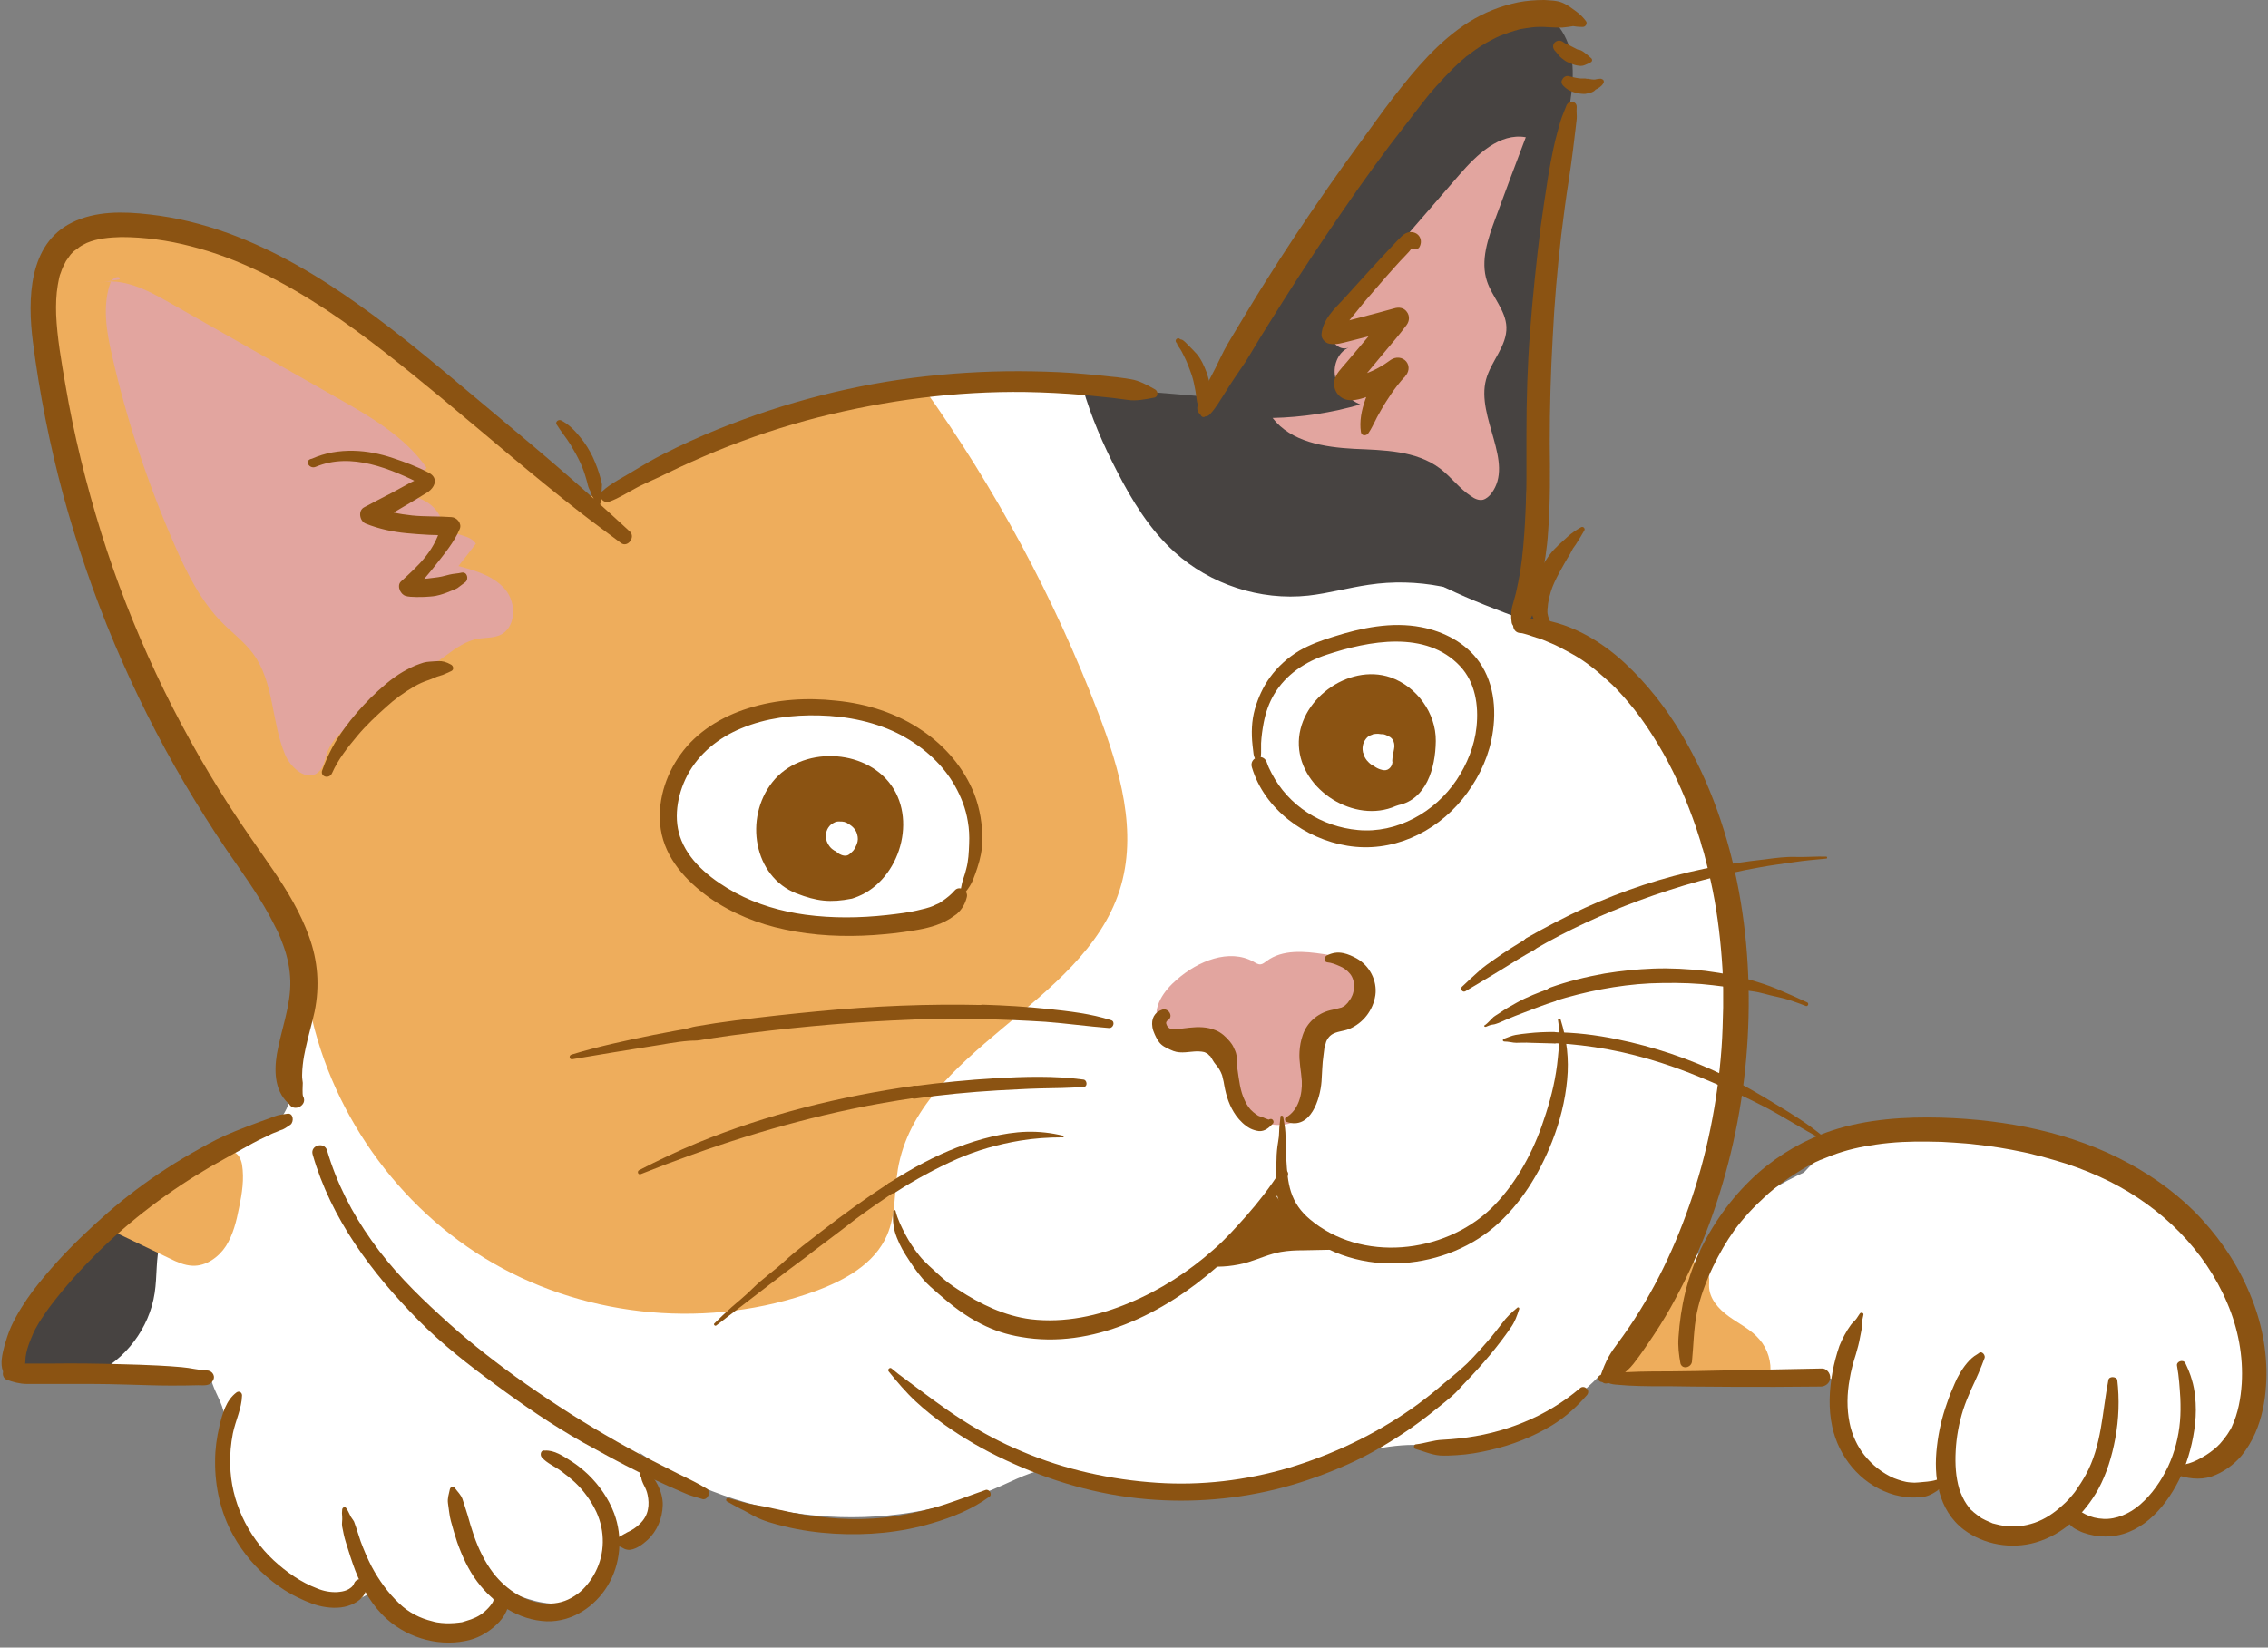 <?xml version="1.0" encoding="UTF-8"?>
<!DOCTYPE svg PUBLIC '-//W3C//DTD SVG 1.0//EN'
          'http://www.w3.org/TR/2001/REC-SVG-20010904/DTD/svg10.dtd'>
<svg height="501.8" preserveAspectRatio="xMidYMid meet" version="1.0" viewBox="-0.5 -0.1 690.6 501.8" width="690.6" xmlns="http://www.w3.org/2000/svg" xmlns:xlink="http://www.w3.org/1999/xlink" zoomAndPan="magnify"
><rect x="-0.5" y="-0.1" width="690.6" height="501.8" fill="#808080" stroke="none"/><g
  ><g
    ><g id="change1_3"
      ><path d="M679.2,389.8c-7.3-14.8-20.7-26.1-35.6-33.2c-14.9-7.1-31.4-10.4-47.8-12.4 c-11.3-1.4-23.3-2.1-33.7,2.7c-5.1,2.3-9.5,5.9-13.3,10.1c-13.4,6.1-25.2,15.5-34.2,27.2c15.8-41.4,17.8-87.9,5.6-130.4 c-3.9-13.6-9.4-27-18.6-37.7c-9.5-11-22.3-18.5-32.8-28.5c-8.7-8.3-15.7-18.3-24.1-26.8c-20.7-21.1-49.4-33.1-78.5-38.6 s-59-5-88.6-4.5l-1.6-1.4c-65.5,43-122.3,99.3-165.9,164.4c-9.3,13.9-18.2,28.8-20.8,45.3c-0.6,3.9-0.9,7.9-2.5,11.5 c-3.2,6.8-10.5,10.5-17.2,13.9c-16,8.3-30.9,18.5-44.4,30.4c-11.2,9.9-22,22.7-21.1,37.5c19.9-1.1,39.9-0.9,59.7,0.4 c0,0.1,0,0.2,0,0.3c0.9,3.8,3.5,7.1,4,11c0.5,3.4-0.6,6.8-1,10.2c-1,8.9,2.3,18.6,6,26.5c2.9,6,8.5,10.2,13.9,14.2 c2.8,2.1,5.7,4.1,9,5.3c5.9,2.1,12.9,0.9,17.7-3.1c4,7.1,12,11.8,20.1,11.9c8.2,0.1,16.2-4.4,20.4-11.4c5.7,2.2,11.7,4.5,17.7,3.5 c7.4-1.2,13.5-7.9,14.1-15.4c0.1-1,0.1-2.1,0.7-3c0.9-1.4,2.9-1.5,4.5-1.9c5.6-1.4,8.8-8,8.2-13.7c-0.5-4.3-2.5-8.3-5.1-11.9 c31.9,22.1,75.6,26.1,110.9,10c5.6-2.5,11.4-5.6,17.4-4.8c3.4,0.4,6.5,2.1,9.7,3.4c25.5,10.3,53.8-1.7,80.6-8.3 c5.2-1.3,10.4-2.3,15.7-2.5c4.2-0.1,8.3,0.4,12.5,0.3c15.5-0.1,30.4-7.2,41.8-17.6c1.3-1.2,2.6-2.4,3.8-3.7 c18-0.3,36.1-1.1,54.1-1.9c1.5,1,3.2,1.7,5,2c3.5,0.6,7.2-0.2,10.7,0.5c1,0.2,2.1,0.6,2.7,1.5c0.7,0.9,0.8,2.1,0.9,3.2 c0.7,8.2,3.9,16.1,8.9,22.5c3,3.8,7.1,7.2,11.9,7.3c3.7,0,7.7-1.8,10.8,0.2c1.8,1.2,2.6,3.5,3.6,5.4c5.4,10,20.3,11.9,29.8,5.5 c1.4-0.9,2.8-2,4.4-2.1c1.4-0.1,2.7,0.7,4.1,1.2c5,1.9,10.8,0.8,15.5-1.9c4.6-2.8,8.1-7,11-11.6c0.7-1.2,1.5-2.5,2.8-3.1 c1.2-0.6,2.5-0.4,3.8-0.5c9.5-0.3,15.6-10.5,17.5-19.9C686.6,414.9,684.9,401.4,679.2,389.8z" fill="#fff"
      /></g
      ><g id="change2_1"
      ><path d="M367.6,122.1c-5.7,17.4,8.9,38.1,27.2,38.6c3.9,0.1,7.7-0.5,11.5,0c6.4,1,11.7,5.3,17.1,9 c14,9.5,30.1,15.4,46,21.1c-5.7-11.1-5.6-24.1-5.2-36.5c1.4-39.5,5.5-79,12.5-118c1.3-7.2,2.7-14.7,0.7-21.8S469,1.1,461.7,1.8 c-6,0.6-10.5,5.4-14.4,10C417.4,47,390.5,84.7,367,124.4" fill="#474341"
      /></g
      ><g id="change2_2"
      ><path d="M329.2,118c2.5,8.8,6.2,17.3,10.4,25.4c4.6,9,10,17.8,17.5,24.6c10.9,9.9,26.1,14.9,40.8,13.3 c6.2-0.7,12.2-2.4,18.4-3.3c7.3-1.1,14.8-0.9,22,0.5c3,0.6,6.1,1.3,8.9,0.3c5.7-2.1,6.7-9.9,4.6-15.6c-2.2-5.9-6.6-10.6-11-15 c-10-9.9-21.5-18.8-35-22.7c-6.9-2-14-2.6-21.1-3.2c-9.2-0.8-18.4-1.6-27.6-2.4c-9.7-0.8-19.4-1.6-29.1-1.2" fill="#474341"
      /></g
      ><g id="change2_3"
      ><path d="M27.8,418.6c9.9-4.5,17.2-14.2,18.8-24.9c0.8-5.2,0.3-10.5,1.7-15.6c1.7-6,6-11.4,6-17.6 c-16.9,10.8-31.6,25-42.9,41.5c-2.9,4.3-5.7,8.8-6.5,13.9c-0.1,0.5-0.1,1,0.1,1.4c0.3,0.5,0.9,0.6,1.4,0.7 c10.1,1.7,20.7,3.4,30.2-0.4" fill="#474341"
      /></g
      ><g id="change3_1"
      ><path d="M280.6,117.9c21.9,30.6,39.9,64,53.3,99.1c6.6,17.3,12.2,36.4,6.5,54.1 c-11.3,35.1-61.3,48.6-67.5,84.9c-1.1,6.7-0.6,13.9-3.3,20.1c-3.8,8.8-13,13.8-22,17.1c-31.8,11.5-68.5,8.3-97.8-8.5 s-50.5-47-56.5-80.3c-1.1-5.8-1.7-11.8-3.5-17.5c-3-9.3-9.1-17.3-14.8-25.3C41.3,213.9,20.2,157.4,14.3,99.2 c-1-10.5-0.4-23.3,8.9-28.3c3.2-1.7,7-2.1,10.7-2.2c27.1-1,53.1,13.8,75.9,28.4s42.1,32.5,60.6,52.3c2.1,2.2,5.2,0.6,8.1,1.4 c4.6,1.1,9-1.9,12.9-4.5c25.7-17.8,56.8-27.5,88.1-27.5" fill="#eead5c"
      /></g
      ><g id="change3_2"
      ><path d="M514.8,376.9c-1.6,3.2-0.4,7.5,2.7,9.4c0.7,0.4,1.5,0.8,1.9,1.4c0.8,1.1,0.5,2.5,0.5,3.8 c0,3.9,2.9,7.1,6.1,9.4c3.2,2.3,6.8,4,9.3,7c2.5,2.9,3.7,6.9,3.2,10.7c-0.1,0.8-0.3,1.6-1,2c-0.7,0.5-1.7,0.2-2.5,0 c-2.9-0.8-5.9-1-8.9-0.8c-2.7,0.2-5.3,0.8-8,0.8c-3-0.1-5.8-1-8.7-1.4c-2.8-0.4-5.7-0.3-8.5-0.2c-3.3,0.1-6.7,0.2-10,0.3 c4-7.7,8-15.4,13.3-22.3c3.7-4.9,8.2-10.5,6.4-16.3" fill="#eead5c"
      /></g
      ><g id="change3_3"
      ><path d="M33.7,374.8c5.8,2.8,11.7,5.6,17.5,8.4c2.2,1.1,4.5,2.1,6.9,2.2c4.1,0.2,8-2.6,10.2-6 c2.2-3.5,3.2-7.6,4-11.7c0.9-4.3,1.6-8.7,0.9-13.1c-0.3-1.7-1.3-3.8-3-3.8c-0.6,0-1.1,0.2-1.6,0.4c-11.8,4.9-22.8,11.8-32.4,20.2 c-0.4,0.3-0.8,0.8-0.6,1.2c0.2,0.4,1.1-0.2,0.6-0.4" fill="#eead5c"
      /></g
      ><g id="change4_1"
      ><path d="M395.8,338.4c4-5.2-0.5-13.3,2.6-19.1c2.6-4.7,9-5.6,12.9-9.4c5.2-5.1,3.3-15.2-3.4-18.1 c-1.7-0.7-3.5-1-5.3-1.3c-5.9-0.9-12.6-1.5-17.4,2.1c-0.6,0.4-1.1,0.9-1.8,1c-0.8,0.1-1.5-0.4-2.2-0.8c-7.4-4.1-16.9-0.2-23.3,5.4 c-3.9,3.3-7.6,8.4-5.8,13.2c1.2,3.2,4.8,5.2,8.3,5c1.3-0.1,2.5-0.4,3.8-0.4c4.8,0.1,8.2,4.8,9.8,9.3s2.3,9.6,5.5,13.2 c3.9,4.5,11.3,5.4,16.2,1.9" fill="#e2a59f"
      /></g
      ><g id="change5_4"
      ><path d="M389.8,361.5c0.2,4.4,2.9,8.2,6.2,11.1s7,5.1,10.4,7.9c-3.3,0.1-6.6,0.1-10,0.2 c-2.3,0-4.7,0.1-6.9,0.5c-3.4,0.6-6.6,2.1-9.9,3.1c-4,1.2-8.2,1.6-12.3,1.3c3.3-2.7,6.3-5.7,9-9.1c3.2-4,5.8-8.5,9.3-12.2 c0.3-0.3,0.7-0.7,1.2-0.8c0.8-0.1,1.3,0.7,1.8,1.4c2.9,4.5,6.8,8.4,11.2,11.4" fill="#8b5312"
      /></g
      ><g id="change5_5"
      ><path d="M277.9,330.6c-22.6,3.2-44.9,8.7-66.1,17.4c-6,2.5-11.9,5.3-17.7,8.3c-0.7,0.4-0.3,1.5,0.5,1.2 c20.8-8.3,42.2-15.2,64.1-19.8c6.6-1.4,13.1-2.5,19.8-3.5C280.5,334,280,330.3,277.9,330.6L277.9,330.6z" fill="#8b5312"
      /></g
      ><g id="change5_6"
      ><path d="M270.1,360.3c-7.1,4.6-14,9.6-20.7,14.8c-3.7,2.9-7.5,5.7-11,8.9c-3.1,2.9-6.7,5.3-9.7,8.3 c-2,2-4.2,3.8-6.4,5.7c-1.8,1.6-3.6,3.3-5.3,5c-0.3,0.3,0.2,0.9,0.6,0.6c7.2-5.5,14.4-11.1,21.6-16.6c1.8-1.4,3.7-2.7,5.5-4.1 c1.8-1.4,3.6-2.8,5.5-4.2c3.4-2.5,6.7-5.1,10.1-7.7c3.8-2.8,7.7-5.5,11.6-8.1C273.9,362,272,359.1,270.1,360.3L270.1,360.3z" fill="#8b5312"
      /></g
      ><g id="change5_7"
      ><path d="M472.8,304.8c9.4-2.9,19.2-4.9,29.1-5.4c5.2-0.2,10.5-0.2,15.6,0.2c2.4,0.2,4.7,0.5,7.1,0.8 c2.8,0.4,5.6,1.1,8.4,1.4c2.6,0.3,5,1.2,7.6,1.7c3,0.6,6,1.7,8.8,2.8c0.6,0.2,1-0.8,0.4-1.1c-2.5-1.2-5.1-2.3-7.6-3.4 c-2.4-1.1-4.9-2-7.5-2.8c-5.2-1.7-10.5-2.7-15.9-3.4c-5.3-0.6-10.5-0.9-15.9-0.7c-5,0.2-9.9,0.7-14.8,1.5 c-5.6,1-11.3,2.4-16.6,4.3C469,301.7,470.2,305.6,472.8,304.8L472.8,304.8z" fill="#8b5312"
      /></g
      ><g id="change5_8"
      ><path d="M472.7,317.6c11.1,0.5,22,2.6,32.6,6c5.3,1.7,10.4,3.7,15.5,5.9c5.3,2.3,10.6,4.7,15.8,7.4 c6,3.1,11.6,6.8,17.5,9.9c0.5,0.3,0.9-0.5,0.5-0.8c-4.4-3.7-9.4-6.8-14.4-9.8c-5.1-3.1-10.3-6.2-15.8-8.8 c-10.3-5-21.3-8.7-32.6-11c-6.3-1.3-12.8-2.1-19.2-2.1C470.4,314.2,470.6,317.5,472.7,317.6L472.7,317.6z" fill="#8b5312"
      /></g
      ><g id="change4_2"
      ><path d="M407.7,94.8c12.1-13.9,24.2-27.8,36.2-41.7c5.3-6.1,12.2-12.8,20.2-11.4 c-3.1,8.2-6.2,16.4-9.2,24.6c-2.3,6.2-4.7,13-2.6,19.3c1.6,4.8,5.7,8.8,5.9,13.9c0.2,5.8-4.7,10.4-6.2,16 c-3.1,11.5,8.8,25.2,1.6,34.7c-0.6,0.8-1.5,1.6-2.5,1.9c-1.3,0.3-2.6-0.3-3.7-1.1c-3.5-2.3-6-5.8-9.4-8.4 c-7.3-5.5-17.1-5.6-26.2-6c-9.1-0.5-19.2-2.1-24.8-9.4c9-0.2,18-1.6,26.7-4.1c-3.4-1.5-6.4-4.3-7.5-7.8c-1-3.6,0.5-8,3.9-9.5 c-3.1,1.2-6.2-2.6-5.6-5.9c0.6-3.2,3.3-5.6,6-7.5" fill="#e2a59f"
      /></g
      ><g id="change4_3"
      ><path d="M29.6,86c7.3-1.6,14.7,2.2,21.2,5.9c17.1,9.7,34.3,19.5,51.4,29.2c10.1,5.7,20.6,11.8,27.2,21.3 c-2.6,2.9-5.2,5.8-7.8,8.8c4.6-0.8,9.6,1.6,11.8,5.8c0.7,1.3,1.1,2.8,2.2,3.8c2.4,2.4,7,1.8,8.8,4.7c-1.8,2.3-3.5,4.6-5.3,6.8 c5.2,1.4,10.8,3,14.3,7.2c3.5,4.2,3.2,11.8-1.8,13.9c-2,0.8-4.2,0.7-6.3,1c-3.8,0.6-7,2.9-10.1,5.2c-8.5,6.1-17.1,12.3-25.6,18.4 c-4.4,3.1-9,6.6-10.7,11.7c-0.6,1.9-0.9,4.1-2.5,5.4c-3.4,3-8.4-1.3-10.1-5.4c-4.2-10-3.3-22.1-9.8-30.8c-2.6-3.5-6.1-6.1-9.2-9.2 c-6.5-6.5-10.8-15-14.5-23.5c-8.2-18.7-14.7-38.2-19.2-58.1c-1.7-7.3-3-15.2-0.4-22.3c0.5-1.3,3-2.2,2.7-0.8" fill="#e2a59f"
      /></g
      ><g id="change5_1"
      ><path d="M81.2,209.8C81.2,209.8,81.2,209.7,81.2,209.8C81.1,209.7,81.1,209.8,81.2,209.8L81.2,209.8z" fill="#8b5312"
      /></g
      ><g id="change5_9"
      ><path d="M191.3,161.8c-7.9-7.3-15.9-14.5-24.1-21.5c-7.1-6.1-14.4-12.1-21.5-18.1 c-12.1-10.1-24.1-20.4-37-29.5c-12.3-8.8-25.5-16.6-39.8-21.8c-7.8-2.8-15.8-4.8-24-5.7c-7.8-0.9-16.3-1.1-23.5,2.5 C8.1,74.2,7.9,91.2,9.5,103.9c2,15.7,5.1,31.3,9.2,46.6c4.2,15.4,9.4,30.6,15.6,45.3c6.2,14.7,13.3,28.9,21.4,42.7 c4.1,6.9,8.4,13.8,12.9,20.4c4.4,6.4,9,12.7,12.8,19.6c0.9,1.7,1.8,3.4,2.7,5.2c0.5,1.1,1.2,2.8,1.8,4.5c1.2,3.4,1.9,6.9,2,10.4 c0.2,7.6-2.8,14.9-4.1,22.4c-0.9,5.6-0.6,11.9,4.3,15.6c-0.3-0.3-0.6-0.6-0.8-0.9c0.1,0.1,0.1,0.2,0.2,0.4 c1.5,2.7,5.8,0.4,4.3-2.3c-0.3-0.6-0.1-3.4-0.1-4.1c0-0.3-0.1-0.5-0.1-0.8c-0.1-0.5-0.1-1.1-0.1-1.6c0-1,0.1-2.1,0.2-3.1 c0.2-1.8,0.5-3.5,0.9-5.2c0.8-3.7,1.9-7.3,2.7-11c1.6-7.8,1-15.5-1.7-22.9c-2.6-7.2-6.5-13.7-10.8-20c-4.5-6.6-9.2-13.1-13.5-19.8 c-8.3-12.9-15.8-26.4-22.3-40.3c-6.6-14.1-12.1-28.2-16.7-42.9c-4.6-14.8-8.3-29.8-10.9-45.1c-1.2-7-2.5-14.2-2.8-21.3 c-0.1-3,0-6.1,0.5-9c0.1-0.7,0.3-1.4,0.4-2.1c0-0.2,0.3-1,0.1-0.4c0.1-0.4,0.2-0.8,0.4-1.2c0.4-1.3,1-2.5,1.6-3.6 c0.4-0.6,0.8-1.1,1.2-1.7c0.2-0.3,0.4-0.5,0.7-0.8c0.1-0.1,0.2-0.2,0.4-0.4c0.1-0.1,0.6-0.5,0.2-0.2c-0.3,0.3,0.4-0.3,0.6-0.4 c0.3-0.2,0.6-0.4,0.9-0.7c0.7-0.5,1.5-0.9,2.3-1.3c3.3-1.4,6.9-1.7,10.5-1.8c7.1,0,14.3,1,21.2,2.8c14.7,3.7,28.3,10.9,41,19.2 c12.4,8.2,23.9,17.6,35.3,27c14,11.6,27.8,23.6,42.2,34.8c4.1,3.2,8.4,6.3,12.5,9.4C190.6,166.8,193.1,163.5,191.3,161.8 L191.3,161.8z" fill="#8b5312"
      /></g
      ><g id="change5_10"
      ><path d="M462.5,192.7c0.6,0,1.6,0.4,2.1,0.5c0.9,0.3,1.8,0.6,2.7,0.9c1.4,0.4,2.7,0.9,4,1.5 c2.3,0.9,4.4,2.1,6.6,3.3c3.9,2.1,7.4,4.9,10.6,7.8c0.8,0.7,1.5,1.4,2.3,2.1c-0.5-0.4,0.4,0.4,0.6,0.6c0.4,0.5,0.9,0.9,1.3,1.4 c1.5,1.6,2.9,3.3,4.3,5c2.8,3.5,5.2,7.2,7.5,11c4.2,7,7.6,14.5,10.4,22.2c0.7,1.8,1.3,3.7,1.9,5.6c0.3,0.9,0.6,1.8,0.8,2.7 c0.1,0.4,0.2,0.8,0.4,1.2c0,0,0.3,1,0.1,0.4c-0.1-0.5,0.1,0.5,0.2,0.6c1,3.8,1.9,7.6,2.7,11.5c1.6,8,2.5,16,3,24.1 c0.1,2,0.2,4.1,0.2,6.1c0,0.9,0,1.9,0,2.8c0,0.6,0,1.1,0,1.7c0,0.2,0,0.4,0,0.7c0,0.1,0,1.2,0,0.4c-0.1,4.1-0.2,8.3-0.5,12.4 c-1.2,16.2-4.4,32.4-9.8,47.8c-5.2,15-12.4,29.4-21.8,42c-1,1.3-1.9,2.6-2.7,4c-1,1.8-1.8,3.8-2.5,5.8c-0.6,1.6,1,3.1,2.6,2.2 c3.8-2.1,6-3.7,8.2-6.8c0.6-0.8,1.3-1.7,1.9-2.6c1.2-1.7,2.4-3.5,3.6-5.3c2.4-3.6,4.6-7.3,6.6-11.1c3.9-7.3,7.3-14.8,10.2-22.6 c5.9-16.1,9.7-33,11.2-50.1c1.5-17,0.9-34.3-2.2-51.1c-3.1-16.8-8.7-33.1-17.4-47.8c-4.8-8.1-10.6-15.5-17.5-21.9 c-7.6-7-17.5-12.7-28-13.4c-1.5-0.1-3.8-0.7-5,0.3C459.5,189.9,460.3,192.7,462.5,192.7L462.5,192.7z" fill="#8b5312"
      /></g
      ><g id="change5_11"
      ><path d="M403.7,293c1.2,0.1,2.5,0.6,3.6,1.1c1.3,0.5,2.4,1.3,3.3,2.4c0.9,1.1,1.3,2.7,1.2,4.1 c-0.1,1.1-0.2,1.6-0.5,2.4c-0.2,0.5-0.5,1.1-0.9,1.6c-0.1,0.2-0.8,1-0.4,0.6c-0.3,0.3-0.6,0.6-0.9,0.9c-0.3,0.2-0.5,0.4-0.8,0.5 c-0.2,0.1-0.4,0.2-0.6,0.3c0.1,0,0.6-0.2,0.1-0.1c-1.1,0.3-2.2,0.6-3.3,0.8c-3.9,1-7,3.7-8.3,7.5c-0.6,1.7-0.9,3.4-1,5.1 c-0.2,3,0.5,5.9,0.7,8.9c0.2,4-1,9-4.8,11.1c-0.5,0.3-0.4,1.2,0.2,1.4c7.3,2.5,10.2-7,10.6-12.3c0.2-2.7,0.2-5.3,0.6-8 c0.1-0.8,0.2-1.6,0.3-2.4c0.1-0.4,0.2-0.8,0.3-1.1c-0.2,0.8,0.2-0.4,0.2-0.6c0.1-0.3,0.3-0.6,0.4-0.8c0.3-0.6,0,0-0.1,0.1 c0.1-0.1,0.2-0.3,0.3-0.4c0.2-0.3,0.4-0.5,0.7-0.8c-0.1,0.1-0.6,0.5-0.1,0.1c0.2-0.1,0.3-0.3,0.5-0.4c1.5-1,3.6-1,5.3-1.7 c4.3-1.8,7.3-5.7,8-10.3c0.6-4.5-1.8-9-5.7-11.2c-1.3-0.7-2.6-1.3-4-1.6c-1.9-0.4-3.4-0.1-5.1,0.7 C402.5,291.5,402.6,292.9,403.7,293L403.7,293z" fill="#8b5312"
      /></g
      ><g id="change5_12"
      ><path d="M353.4,307.4c-2.4,0.8-3.4,2.8-3,5.3c0.1,0.8,0.4,1.5,0.7,2.2c0.5,1.1,1.1,2.3,2,3.1 c1,0.9,2.5,1.5,3.7,2c2.4,0.9,5,0.1,7.5,0.1c0.5,0,1.7,0.1,2.4,0.4c-0.8-0.3,0.3,0.2,0.5,0.3c0.1,0,0.5,0.3,0,0 c-0.5-0.3,0.1,0.1,0.2,0.2c0.2,0.2,0.4,0.5,0.7,0.6c0.4,0.3-0.4-0.6-0.2-0.2c0.1,0.1,0.2,0.2,0.2,0.3c0.5,0.7,0.9,1.6,1.5,2.3 c0.9,1,1.5,2,2,3.3c0.1,0.2,0.1,0.5,0.2,0.8c0.2,0.8,0.4,1.6,0.5,2.4c0.6,3.3,1.6,6.4,3.6,9.2c1.1,1.5,2.6,3,4.3,3.9 c0.8,0.4,1.8,0.7,2.7,0.8c1.8,0.1,3.1-1.1,4.2-2.3c0.5-0.5,0-1.5-0.7-1.4c-0.2,0-0.4,0.1-0.6,0.2c-0.7-0.2-1.3-0.5-2-0.8 c-0.4-0.1-0.8-0.2-1.2-0.4c-0.5-0.3-1-0.7-1.5-1.1c-1.1-0.9-1.9-2.1-2.5-3.4c-1.5-3-1.8-6.4-2.3-9.7c-0.3-1.9,0.1-3.8-0.7-5.6 c-0.2-0.4-0.4-0.9-0.6-1.3c-0.3-0.6-0.7-1.1-1.1-1.6c-1.2-1.4-2.5-2.6-4.2-3.3c-2.6-1.1-5.3-1.1-8.1-0.8c-0.8,0.1-1.6,0.2-2.5,0.3 c-1.2,0.1-2.4,0.1-3.6,0.1c0.5,0.1,1.1,0.2,1.6,0.3c-1.1-0.3-2-0.5-2.4-1.7c-0.1-0.2-0.1-0.3-0.1-0.5c0-0.2,0-0.2,0-0.1 c0.1-0.3,0.3-0.6,0.7-0.8C356.9,309.2,355.1,306.8,353.4,307.4L353.4,307.4z" fill="#8b5312"
      /></g
      ><g id="change5_13"
      ><path d="M389.4,340c-0.1,1.5-0.4,3-0.4,4.5c0,1-0.1,2-0.3,3.1c-0.3,1.8-0.5,3.6-0.5,5.4 c-0.1,1.7,0,3.3-0.1,5c-0.1,2.3-0.1,4.8,0.6,7.1c0.9,3.1,2.8,5.9,5.1,8.1c8.1,8,19.5,11.8,30.8,11.5c10.9-0.3,21.7-4.1,30-11.2 c7.9-6.8,13.7-16.2,17.5-25.9c2.4-6.1,4-12.4,4.6-18.9c0.6-6.2-0.1-12.3-2-18.3c-0.1-0.4-0.9-0.3-0.8,0.1c0.3,2.2,0.7,4.7,0.4,7 c-0.3,3-0.5,6-1,9c-0.9,5.7-2.5,11.1-4.4,16.5c-3.3,9.2-8.4,18.2-15.4,25c-14.4,13.8-39.5,16.5-55.2,3.2c-2.7-2.3-4.6-4.9-5.7-8.3 c-1-3.1-1.2-6.4-1.4-9.6c-0.1-1.9-0.2-3.8-0.2-5.6c0-1-0.1-1.9-0.1-2.9c-0.1-1.7-0.4-3.2-0.7-4.9C390,339.6,389.4,339.6,389.4,340 L389.4,340z" fill="#8b5312"
      /></g
      ><g id="change5_14"
      ><path d="M389.2,356.8c-3,4.7-6.4,9.1-10.1,13.3c-3.3,3.7-6.5,7.3-10.2,10.5c-7.6,6.7-16.1,12.2-25.5,16.1 c-9.4,4-19.8,6.2-30,5c-8-1-15.4-4.6-22.1-9c-2.2-1.4-4.2-2.9-6.1-4.7c-1.9-1.8-4.1-3.6-5.7-5.6c-1.6-2-3.1-4.2-4.3-6.5 c-1.2-2.3-2.4-4.7-3-7.2c-0.1-0.4-0.6-0.3-0.7,0c-0.2,2.2-0.1,4.3,0.5,6.4c0.7,2.4,1.9,4.8,3.2,6.9c1.6,2.5,3.2,5,5.2,7.3 c1.4,1.7,3.2,3.2,4.8,4.6c4,3.5,8.2,6.8,13,9.2c3.9,2,7.9,3.3,12.2,4c21.7,3.8,43.6-7.2,59.5-21.2c4.2-3.7,8.2-7.6,11.7-11.9 c4-4.9,7.3-10.4,10-16C392.3,356.5,390.1,355.3,389.2,356.8L389.2,356.8z" fill="#8b5312"
      /></g
      ><g id="change5_15"
      ><path d="M461.5,398.2c-1.7,1.4-3.3,2.9-4.6,4.7c-1.1,1.5-2.3,2.9-3.4,4.3c-2.3,2.7-4.7,5.4-7.2,7.9 c-2.9,2.8-6.1,5.2-9.1,7.8c-2.5,2.1-5.1,4.1-7.8,6c-11.4,8-24.3,14.1-37.6,18.1c-13,3.8-26.5,5.4-40,4.5c-13.9-0.9-28.1-4-41-9.5 c-6.3-2.6-12.3-5.8-18.1-9.5c-6.1-3.9-11.8-8.3-17.6-12.6c-1.4-1-2.8-2.1-4.1-3.2c-0.5-0.5-1.4,0.3-0.9,0.9 c2.6,3.2,5.2,6.3,8.2,9.1c2.8,2.6,5.8,5,8.9,7.2c5.8,4.1,12,7.7,18.5,10.7c13.6,6.4,28,10.6,43,11.9c13.9,1.2,28.1,0,41.6-3.6 c6.7-1.8,13.3-4.2,19.6-7c6.7-3,12.9-6.7,18.9-10.8c3-2.1,5.9-4.3,8.7-6.6c1.3-1,2.6-2.1,3.9-3.2c1.7-1.4,3.1-3.2,4.6-4.7 c4.9-5.1,9.5-10.5,13.5-16.3c1.3-1.8,1.9-3.6,2.6-5.7C462.2,398.2,461.8,397.9,461.5,398.2L461.5,398.2z" fill="#8b5312"
      /></g
      ><g id="change5_16"
      ><path d="M299.6,453.7c-5.5,1.9-10.8,4.1-16.4,5.6c-4.7,1.3-9.4,2.2-14.2,2.8c-9.5,1-18.8,0.3-28.2-1.5 c-2.9-0.6-5.8-1.3-8.8-1.9c-2-0.4-4-0.6-6-1.2c-1.6-0.4-3.1-0.9-4.7-1.3c-0.6-0.2-1,0.7-0.4,1c1.2,0.7,2.5,1.4,3.8,2.1 c1.5,0.7,2.9,1.5,4.3,2.3c3,1.6,6.2,2.4,9.4,3.2c4.9,1.2,10,1.9,15.1,2.2c10,0.6,20.3-0.3,29.9-3.2c6.1-1.8,12.1-4.2,17.3-8 C301.8,455.2,300.8,453.3,299.6,453.7L299.6,453.7z" fill="#8b5312"
      /></g
      ><g id="change5_17"
      ><path d="M480.6,422.7c-10.3,8.8-23.4,13.9-36.8,15.3c-1.7,0.2-3.3,0.3-5,0.4c-2.8,0.1-5.4,1.1-8.2,1.4 c-0.7,0.1-0.7,1.2-0.1,1.4c2.5,0.7,4.9,1.8,7.5,2c1.7,0.1,3.4,0,5.1-0.1c3.5-0.2,6.9-0.8,10.3-1.6c6.6-1.5,12.9-4,18.7-7.5 c4.1-2.5,7.6-5.7,10.7-9.3C483.9,423.2,481.8,421.6,480.6,422.7L480.6,422.7z" fill="#8b5312"
      /></g
      ><g id="change5_18"
      ><path d="M214.7,453.3c-2.9-1.8-6-3.2-9-4.7c-2.5-1.3-5-2.5-7.5-3.8c-5-2.5-9.8-5.2-14.6-8 c-9.3-5.4-18.3-11.3-27.1-17.6c-8-5.8-15.7-11.9-22.9-18.6c-7.7-7-14.9-14.3-20.9-22.8c-6-8.4-10.7-17.6-13.6-27.5 c-0.8-2.8-5.2-1.6-4.4,1.2c5.6,19.6,18,36.1,32.2,50.5c7.2,7.3,15.4,13.7,23.6,19.7c8.5,6.3,17.3,12.3,26.5,17.5 c5.6,3.1,11.2,6.2,16.9,9c3,1.5,6,2.9,9.1,4.3c1.5,0.7,3.1,1.3,4.6,2c1.9,0.9,3.9,1.4,5.9,2C215,456.8,216.2,454.2,214.7,453.3 L214.7,453.3z" fill="#8b5312"
      /></g
      ><g id="change5_19"
      ><path d="M194.6,449.6c0.1,0.1,0.2,0.3,0.3,0.4c0-0.2-0.1-0.5-0.1-0.7c-0.2,1,0.4,2.2,0.8,3 c0.5,0.9,0.9,1.9,1.1,2.9c0.3,1.4,0.4,3,0.1,4.4c-0.6,3.4-3.6,5.8-6.3,7c-0.6,0.3-1.2,0.7-1.8,1c-0.6,0.3-1.1,0.6-1.4,1.3 c-0.2,0.4-0.3,0.9-0.2,1.3c0.1,0.3,2.5,1.4,2.7,1.5c0.6,0.2,1.1,0.3,1.7,0.2c1.9-0.3,3.8-1.7,5.2-3c2.9-2.7,4.5-6.6,4.6-10.5 c0.1-2.1-0.6-4.4-1.5-6.2c-0.5-0.9-1.1-2.1-2-2.8c-0.4-0.3-1-0.7-1.5-0.9c-0.1,0-0.3-0.1-0.4-0.1c-0.8-0.1,0.2,0.2-0.3-0.1 C195,447.9,193.9,448.8,194.6,449.6L194.6,449.6z" fill="#8b5312"
      /></g
      ><g id="change5_20"
      ><path d="M164.5,443.8c1.6,1.8,3.9,2.7,5.8,4.1c1.5,1.1,3,2.3,4.4,3.6c2.6,2.5,4.8,5.5,6.4,8.9 c2.7,5.9,2.6,12.7-0.3,18.3c-1.3,2.6-3.4,5.2-5.5,6.7c-2.5,1.8-5,2.8-8.2,2.9c-6.9,0.2-13.3-4-17.4-9.3c-2.6-3.4-4.5-7.4-5.9-11.4 c-0.7-2-1.3-4.1-1.9-6.2c-0.5-1.7-1.1-3.4-1.6-5c-0.5-1.3-1.5-2.2-2.3-3.3c-0.4-0.6-1.3-0.4-1.5,0.3c-0.3,1.5-0.8,2.8-0.6,4.3 c0.3,1.8,0.4,3.7,0.9,5.5c0.6,2.2,1.2,4.3,1.9,6.4c1.5,4.2,3.4,8.4,6.1,12c5,6.7,12.7,11.8,21.2,12.1c7.7,0.2,14.6-4.4,18.5-10.8 c4-6.6,4.7-14.9,2-22.1c-1.7-4.5-4.5-8.5-7.9-11.8c-1.6-1.5-3.3-2.9-5.2-4.1c-2.4-1.5-5.1-3.4-8-3.2 C164.2,441.4,163.8,443,164.5,443.8L164.5,443.8z" fill="#8b5312"
      /></g
      ><g id="change5_21"
      ><path d="M150,486.1c0.1,0.1,0.2,0.2,0.3,0.4c0-0.6,0-1.2,0-1.7c-0.3,0.5-0.6,1-0.6,1.7c0-0.1,0,0.9,0.1,0.5 c0,0.5-0.3,1-0.6,1.4c-0.6,0.9-1.4,1.7-2.2,2.4c-1.6,1.4-3.5,2.2-5.6,2.8c-0.4,0.1-0.9,0.3-1.3,0.4c0.4-0.1,0,0-0.1,0 c-0.3,0-0.6,0.1-0.8,0.1c-0.9,0.1-1.9,0.2-2.8,0.2c-0.9,0,0.3,0-0.3,0c-0.2,0-0.5,0-0.7,0c-0.5,0-1-0.1-1.5-0.1 c-0.9-0.1-1.8-0.2-2.7-0.5c-3.8-0.9-7.3-2.7-10.1-5.4c-3.4-3.2-6.2-7.1-8.4-11.2c-1.3-2.5-2.4-5.1-3.4-7.8 c-0.5-1.4-0.9-2.9-1.4-4.3c-0.2-0.5-0.4-1.2-0.6-1.7c-0.4-0.7-0.9-1.2-1.2-1.9c-0.4-0.8-0.7-1.5-1.2-2.2c-0.4-0.5-1.1-0.2-1.2,0.4 c-0.1,0.8-0.1,1.5,0,2.3c0.1,1-0.2,2,0,3c0.3,1.6,0.6,3.1,1.1,4.7c0.9,2.9,1.8,5.8,2.9,8.7c2.2,5.6,5.2,10.8,9.7,14.8 c6.8,6,16.6,8.6,25.4,6.2c2.9-0.8,5.7-2.5,7.9-4.6c2.4-2.2,4.3-5.5,3.6-8.8c-0.2-1-1.2-1.7-2.2-1.7c-0.1,0-0.3,0-0.5-0.1 C150.2,483.7,149.1,485,150,486.1L150,486.1z" fill="#8b5312"
      /></g
      ><g id="change5_22"
      ><path d="M107.3,482.2c-0.3,0.9-1.3,1.6-2.2,2c-1,0.4-1.8,0.5-2.9,0.6c-2.1,0.1-4.2-0.3-6.1-1.1 c-5-1.9-9.4-5-13.3-8.6c-8-7.5-13-18.1-13.2-29.1c-0.1-3.2,0.2-6.4,0.8-9.5c0.8-3.9,2.7-7.6,2.8-11.6c0-0.9-0.9-1.5-1.7-0.9 c-3.2,2.4-4.3,6.5-5.2,10.3c-0.8,3.4-1.3,6.9-1.3,10.5c-0.1,7.8,1.7,15.9,5.5,22.7c3,5.4,7.1,10.3,12,14.1c2.4,1.9,5,3.6,7.8,4.9 c2.7,1.3,5.5,2.5,8.6,2.9c2.9,0.4,5.9,0.2,8.5-1.2c1.2-0.6,2.4-1.6,3.1-2.8c0.6-1.1,1.2-2.9,0.3-3.9 C109.7,480.3,107.8,480.8,107.3,482.2L107.3,482.2z" fill="#8b5312"
      /></g
      ><g id="change5_23"
      ><path d="M87,339.1c-1.3,0.2-2.6,0.3-3.9,0.8c-0.4,0.2-0.9,0.3-1.3,0.5c-1.1,0.4-2.2,0.8-3.3,1.2 c-2.4,0.9-4.9,1.8-7.3,2.8c-3.8,1.5-7.5,3.4-11,5.4c-6.7,3.7-13.2,7.9-19.3,12.5c-5.9,4.4-11.4,9.3-16.7,14.4 c-5.2,5-10.1,10.4-14.5,16.1c-2.6,3.5-5,7.2-6.8,11.1c-0.9,2-1.5,4-2.1,6.1c-0.6,2.3-1.3,5.3-0.4,7.5c0.6,1.5,2,2.5,3.7,2.2 c0.7-0.1,1.3-0.4,1.8-1c0.2-0.2,0.3-0.5,0.5-0.7c0.3-0.5,0.4-1.1,0.4-1.7c0.5-0.6,0.4-2.3,0.5-3.1c0.1-0.8,0.3-1.6,0.5-2.4 c0.5-1.7,1.2-3.4,1.9-5c0.2-0.4,0.4-0.8,0.6-1.2c0.1-0.2,0.2-0.3,0.3-0.5c-0.1,0.1-0.2,0.4,0.1-0.2c0.4-0.8,0.9-1.5,1.4-2.3 c1-1.5,2-3,3.1-4.4c4.2-5.5,8.9-10.7,13.8-15.6c10.3-10.2,22-19,34.5-26.3c3.8-2.2,7.7-4.3,11.5-6.4c2.1-1.2,4.3-2.3,6.5-3.3 c0.7-0.4,1.5-0.7,2.3-1c0.6-0.3,1.2-0.5,1.8-0.7c0.9-0.4,1.6-1,2.4-1.5C89.1,341.4,88.8,338.8,87,339.1L87,339.1z" fill="#8b5312"
      /></g
      ><g id="change5_24"
      ><path d="M62.5,417.3c-2.5-0.1-5.1-0.8-7.6-1c-2.4-0.2-4.8-0.4-7.2-0.5c-3.7-0.2-7.4-0.3-11.2-0.4 c-7.1-0.2-14.3-0.3-21.4-0.2c-2,0-3.9,0-5.9,0c-1.3,0-2.7-0.1-3.9,0.3c-0.3,0.1-0.9,0.3-1.6,0.5c-0.8,0.2-1.5,0.4-2.3,0.7 c-1.5,0.6-1.3,2.8,0.1,3.4c1.8,0.7,4.1,1.3,6,1.3c0.9,0,1.9,0,2.8,0c1.8,0,3.7,0,5.5,0c3.7,0,7.5,0,11.2,0c3.7,0,7.5,0.1,11.2,0.2 c4.3,0.1,8.7,0.3,13,0.3c2.9,0,5.8,0,8.7-0.1c1.4,0,3.4,0.3,4.2-1.1C65.4,419.2,64.2,417.3,62.5,417.3L62.5,417.3z" fill="#8b5312"
      /></g
      ><g id="change5_25"
      ><path d="M514.7,414.6c0.5-5,0.5-9.9,1.5-14.9c1-4.8,2.8-9.6,4.9-14c1.9-3.9,4-7.6,6.5-11.1 c2.8-3.8,5.9-7.1,9.3-10.2c3.1-2.9,6.5-5.3,10-7.5c1.7-1.1,3.5-2.1,5.3-3c-0.7,0.3,0,0,0.2-0.1c0.2-0.1,0.5-0.2,0.7-0.3 c0.4-0.2,0.8-0.4,1.2-0.5c1-0.4,2-0.8,3-1.2c4.5-1.7,8.6-2.6,13.4-3.3c5.4-0.8,10.8-1,16.2-0.9c2.5,0,5.1,0.1,7.6,0.3 c2.6,0.2,4.6,0.3,6.8,0.6c4.8,0.5,9.6,1.3,14.3,2.3c1.1,0.2,2.3,0.5,3.4,0.8c0.3,0.1,0.5,0.1,0.8,0.2c0.8,0.2,0.3,0.1,0.2,0 c0.7,0.2,1.4,0.4,2.1,0.6c2.3,0.6,4.5,1.3,6.8,2c4.5,1.5,8.9,3.3,13.1,5.4c15.7,7.9,28.8,20.7,35.7,37c3.3,7.7,4.9,16.2,4.4,24.5 c-0.3,4.5-1.1,9-3,13.1c-0.1,0.3-0.3,0.6-0.4,0.8c-0.1,0.1-0.4,0.8-0.2,0.3c-0.2,0.4-0.5,0.8-0.8,1.3c-0.7,1-1.4,1.9-2.2,2.8 c-1.2,1.3-2.5,2.3-4,3.3c-2.7,1.7-5.7,3.3-9,3.2c-1.5,0-2.3,2.1-0.7,2.8c3.5,1.3,7.5,1.9,11.1,0.7c3.5-1.2,6.7-3.5,9.1-6.3 c1.7-2.1,3.1-4.4,4.2-6.9c2-4.5,3-9.6,3.3-14.5c0.6-9-1-18.1-4.3-26.4c-3.5-9-8.7-17.1-15.2-24.2c-6.3-6.9-13.9-12.5-22.1-17 c-17.4-9.5-37.5-13.4-57.2-14c-11.2-0.3-22.6,0.4-33.3,3.9c-8.2,2.7-16,7.2-22.5,12.9c-7.3,6.5-13.2,14.4-17.5,23.2 c-4.1,8.3-6.2,17.7-6.8,26.9c-0.2,2.7,0.1,5.3,0.6,8C511.8,417.1,514.5,416.4,514.7,414.6L514.7,414.6z" fill="#8b5312"
      /></g
      ><g id="change5_26"
      ><path d="M662.4,415.9c0.6,3.2,0.8,6.6,1,9.8c0.1,2.4,0.1,4.8-0.1,7.1c-0.4,4.7-1.6,9.4-3.6,13.7 c-2.1,4.4-4.9,8.5-8.6,11.7c-3.1,2.7-7.2,4.5-11.1,4.3c-2-0.1-3.7-0.5-5.5-1.4c-1-0.5-2-1.1-2.9-1.8c-0.7-0.6-1.5-0.9-2.5-0.5 c-1,0.4-1.6,1.6-1.3,2.7c0.1,0.4,0.3,0.7,0.6,1c0.4,0.6,1.4,1.9,2.2,2.5c0.6,0.5,1.3,0.8,1.9,1.1c0.9,0.5,1.9,0.8,3,1.1 c2.2,0.6,4.5,0.8,6.8,0.6c10.2-0.9,17.4-9.9,21.4-18.6c2.2-4.9,3.6-10.3,4.2-15.7c0.3-2.8,0.3-5.6,0-8.4c-0.2-1.7-0.5-3.4-1-5 c-0.5-1.8-1.2-3.4-2-5.1C664.2,413.8,662.1,414.6,662.4,415.9L662.4,415.9z" fill="#8b5312"
      /></g
      ><g id="change5_27"
      ><path d="M641.5,420.2c-1.9,9.8-2,20-6.9,28.9c-1,1.8-2.1,3.5-3.3,5.2c-1.1,1.4-2.5,3-3.7,4 c-2.6,2.4-5.4,4.3-8.6,5.4c-3,1-6,1.4-9.4,0.9c-0.8-0.1-1.6-0.3-2.4-0.5c-0.4-0.1-0.8-0.2-1.2-0.3c0.1,0,0.5,0.2-0.1-0.1 c-0.2-0.1-0.5-0.2-0.7-0.3c-0.7-0.3-1.4-0.6-2.1-1c-0.2-0.1-0.4-0.2-0.5-0.3c0.1,0.1,0.4,0.3-0.1-0.1c-0.4-0.3-0.8-0.5-1.1-0.8 c-0.3-0.2-0.6-0.5-0.9-0.7c-0.1-0.1-0.9-0.9-0.6-0.5c-0.6-0.6-1.1-1.3-1.6-2c-0.9-1.3-1.7-3.1-2.2-4.6c-1.1-3.7-1.3-7.6-1.1-11.5 c0.2-4.3,1-8.6,2.3-12.7c0.7-2.1,1.5-4.1,2.4-6.1c1.5-3.2,2.9-6.3,4.1-9.6c0.2-0.6-0.2-1.3-0.7-1.6c-0.8-0.4-1,0.2-1.6,0.5 c-2.2,1.2-4.1,3.8-5.3,5.9c-0.6,1-1.1,2-1.5,3c-0.9,2-1.7,4-2.4,6.1c-1.5,4.2-2.5,8.6-3,13c-1.1,9.2,0.3,19.4,8.2,25.4 c6.1,4.6,14.5,6,21.8,3.9c8.4-2.4,14.9-8.7,19.1-16.2c2.6-4.8,4.2-10.1,5.2-15.5c1.1-5.9,1.3-11.9,0.6-17.9 C643.8,419.1,641.7,419,641.5,420.2L641.5,420.2z" fill="#8b5312"
      /></g
      ><g id="change5_28"
      ><path d="M589.2,450.6c-1.8,0.6-3.8,0.6-5.5,0.8c-0.8,0.1-1.7,0.1-2.5,0c-1.7-0.1-3.4-0.7-5-1.3 c-3.5-1.5-6.6-4-9-7c-2.1-2.6-3.8-6.2-4.5-9.8c-0.9-4.4-0.8-8.9,0-13.3c0.4-2.6,1.1-5.1,1.9-7.6c0.5-1.7,1-3.5,1.3-5.3 c0.2-1.1,0.5-2.3,0.6-3.4c0-0.5-0.1-0.9,0-1.4c0.1-0.6,0.3-1.3,0.4-1.9c0.2-0.7-0.8-0.9-1.1-0.4c-0.3,0.5-0.7,1-1,1.5 c-0.5,0.7-1.2,1.2-1.7,1.9c-1.4,1.9-2.6,4.2-3.5,6.4c-0.9,2.6-1.6,5.3-2.1,7.9c-1,5.5-1.3,11.2-0.1,16.7c2,9.2,8.4,17.1,17.4,20.3 c2.2,0.8,4.6,1.2,7,1.3c1.1,0,2.3,0,3.4-0.2c1.9-0.3,3.8-1.5,5.3-2.7C591.4,452.2,590.8,450.1,589.2,450.6L589.2,450.6z" fill="#8b5312"
      /></g
      ><g id="change5_29"
      ><path d="M487.2,420.8c0.8,0.1,1.5,0.1,2.3,0.2c-0.3-0.1-0.6-0.2-1-0.3c0.9,0.6,1.8,0.8,2.9,0.9 c1.3,0.1,2.6,0.2,3.9,0.3c2.3,0.1,4.6,0.2,7,0.2c4.2,0,8.5,0,12.7,0.1c8.3,0.1,16.7,0.1,25,0.1c4.6,0,9.3-0.1,13.9-0.1 c1.5,0,2.8-1.1,2.9-2.6c0.1-1.4-1.1-3-2.6-2.9c-8.3,0.2-16.6,0.3-24.9,0.5c-8.9,0.2-17.9,0.4-26.8,0.4c-2.5,0-5,0.1-7.4,0.2 c-1.4,0-2.9,0.2-4.3,0.3c-0.6,0.1-1.1,0.2-1.7,0.4c-0.4,0.1-0.1,0.1-0.1,0.1c-0.5,0.2-1.2,0.1-1.8,0.1 C485.9,418.5,485.8,420.7,487.2,420.8L487.2,420.8z" fill="#8b5312"
      /></g
      ><g
      ><g id="change1_1"
        ><path d="M292.8,271.1c3.8-7.4,4.8-16.1,2.8-24.2c-2.6-10.3-10.1-19-19.4-24.3c-9.2-5.3-20.1-7.3-30.7-7.2 c-11.8,0.2-24,3.3-32.7,11.2c-8.7,8-12.8,21.5-7.5,32.1c1.9,3.7,4.7,6.8,7.8,9.5c16.4,14,40,15.9,61.4,12.8 c6.5-0.9,14.6-2.5,17.4-8.5" fill="#fff"
        /></g
        ><g id="change5_2"
        ><path d="M293.5,271.6c1-1.3,1.7-2.3,2.3-3.8c0.5-1.2,0.9-2.4,1.3-3.6c0.9-2.7,1.5-5.5,1.5-8.3 c0.1-4.8-0.7-9.6-2.4-14.1c-3.1-7.9-8.9-14.7-15.9-19.4c-7.7-5.3-16.9-8.2-26.2-9.1c-8.9-1-18.2-0.4-26.7,2.3 c-8.1,2.5-15.8,7.2-20.7,14.1c-4.7,6.5-7.2,14.8-6,22.8c1.4,8.9,7.7,15.7,14.8,20.8c6.9,4.8,14.8,8,23,9.7c8.8,1.9,18,2.3,27,1.7 c4.1-0.3,8.1-0.7,12.2-1.4c3.8-0.6,7.6-1.5,10.9-3.5c0.8-0.5,1.5-1,2.2-1.5c1.6-1.4,2.6-3.1,3.1-5.2c0.5-2-2.3-3.6-3.7-2 c-1,1.2-2.4,2.3-3.7,3.2c0.3-0.2-0.5,0.3-0.6,0.4c-0.4,0.3-0.9,0.5-1.4,0.7c-0.8,0.4-1,0.5-1.9,0.8c-0.9,0.3-1.7,0.5-2.6,0.7 c-3.4,0.9-7,1.3-10.5,1.7c-8.2,0.9-16.5,1-24.7-0.1c-7.4-1-14.7-3.1-21.4-6.7c-6.6-3.6-13.5-8.8-16.4-15.9 c-2.6-6.3-1.4-13.7,1.8-19.9c3.5-6.6,9.6-11.5,16.5-14.3c7.4-3.1,15.6-4.1,23.6-3.9c8.6,0.2,17.5,2,25.2,6.1 c6.6,3.6,12.5,8.8,16.2,15.4c1.9,3.4,3.3,7,3.9,10.8c0.4,2.2,0.5,4.5,0.4,6.8c-0.1,2.6-0.2,5.2-0.9,7.7c-0.2,0.9-0.5,1.8-0.8,2.7 c-0.4,1.1-0.6,2.1-0.8,3.2C291.7,271.7,292.8,272.4,293.5,271.6L293.5,271.6z" fill="#8b5312"
        /></g
      ></g
      ><g
      ><g id="change1_2"
        ><path d="M382.7,231.9c-1.7-11.3,0.6-21.4,9.3-28.9c4.2-3.7,9.6-5.6,15-7.2c7.4-2.2,15.2-3.7,22.8-2.7 c7.7,1,15.2,4.9,19.1,11.6c2.7,4.7,3.4,10.2,2.9,15.6c-1.3,16.3-13.9,31.3-29.9,34.5c-16,3.2-33.9-6.5-39-22" fill="#fff"
        /></g
        ><g id="change5_3"
        ><path d="M383.2,231.9c0.1-0.9,0.3-1.8,0.3-2.7c0-1,0-2,0-2.9c0.1-2.1,0.4-4.2,0.8-6.3 c0.6-3.1,1.6-6,3.2-8.7c3.6-6,9.5-9.9,16-12c12.7-4.2,30.2-7.6,40.6,3.5c4.6,4.9,5.7,11.9,5,18.5c-0.6,5.8-2.9,11.4-6.1,16.2 c-6.6,9.8-18.2,16.3-30,15.2c-11.1-1-21.2-7.4-26.3-17.3c-0.6-1.1-1.1-2.2-1.5-3.4c-1.1-2.9-5.4-1.3-4.5,1.6 c3.8,12.8,16.2,21.8,29.1,23.9c13.4,2.2,26.5-3.8,35-14.2c4.2-5.2,7.4-11.3,8.8-17.9c1.7-8,1.2-16.9-3.6-23.8 c-4.1-5.9-10.9-9.4-17.8-10.7c-8.9-1.7-18.1,0.2-26.6,2.9c-3.6,1.1-7.2,2.4-10.5,4.3c-3.5,2.1-6.5,4.8-8.9,8.1 c-2.1,2.9-3.6,6.2-4.6,9.7c-1,3.6-1.1,7.3-0.7,11c0.1,0.9,0.2,1.7,0.3,2.6c0.1,0.9,0.6,1.8,1,2.6 C382.5,232.6,383.2,232.4,383.2,231.9L383.2,231.9z" fill="#8b5312"
        /></g
      ></g
      ><g id="change5_30"
      ><path d="M259.5,273.4c13.3-4.4,19.5-22.9,11.4-34.3s-27.5-12-36.2-1c-8.7,11-5.7,28.8,7.3,33.9 c6.2,2.4,10.3,2.9,16.9,1.6" fill="#8b5312"
      /></g
      ><g id="change5_31"
      ><path d="M425.4,245.1c8.3-1.8,11.2-11,11.3-19.5c0.1-8.5-5.8-16.6-13.8-19.4c-12.9-4.4-28.5,7.1-27.9,20.8 c0.6,13.6,17,23.9,29.5,18.4" fill="#8b5312"
      /></g
      ><g id="change5_32"
      ><path d="M337.8,310.6c-6.2-2-12.7-2.7-19.1-3.4c-6.6-0.7-13.2-1.1-19.9-1.3c-1.2,0-2.3,0.7-2.4,2 c-0.1,1.1,0.8,2.4,2,2.4c6.5,0.1,12.9,0.4,19.4,0.8c6.5,0.5,12.9,1.4,19.4,1.9C338.5,313.1,339.2,311,337.8,310.6L337.8,310.6z" fill="#8b5312"
      /></g
      ><g id="change5_33"
      ><path d="M329.4,328.7c-8.9-1.2-18-0.9-26.9-0.4c-8.2,0.5-16.5,1.3-24.6,2.4c-1,0.1-1.9,0.9-1.8,2 c0,0.9,1,2,2,1.8c8.3-1.2,16.7-2,25.1-2.5c4.3-0.2,8.7-0.5,13-0.6c4.5-0.1,9-0.1,13.5-0.5C330.7,330.7,330.5,328.8,329.4,328.7 L329.4,328.7z" fill="#8b5312"
      /></g
      ><g id="change5_34"
      ><path d="M323.2,345.8c-3.7-0.9-7.3-1.3-11.1-1.2c-3.6,0.1-7.2,0.7-10.7,1.5c-7.1,1.7-13.9,4.4-20.4,7.8 c-3.7,1.9-7.3,4.1-10.8,6.3c-1.9,1.2,0.1,4.1,1.9,2.9c6-3.9,12.3-7.3,18.8-10.2c6.2-2.7,12.6-4.5,19.2-5.6c4.2-0.7,8.6-1,12.9-1 C323.4,346.4,323.6,345.9,323.2,345.8L323.2,345.8z" fill="#8b5312"
      /></g
      ><g id="change5_35"
      ><path d="M445.7,301.8c3.7-2.2,7.4-4.4,11-6.6c3.3-2.1,6.6-4.1,10-6c1-0.6,1.2-2,0.6-2.9 c-0.7-1-2-1.2-2.9-0.6c-3.3,2-6.5,4-9.6,6.2c-1.7,1.2-3.5,2.4-5,3.8c-1.7,1.5-3.4,3.1-5.1,4.7C444,301,444.8,302.3,445.7,301.8 L445.7,301.8z" fill="#8b5312"
      /></g
      ><g id="change5_36"
      ><path d="M452,312.6c0.3-0.1,0.7-0.3,1-0.4c0.7-0.3,1.4-0.2,2.1-0.5c1-0.3,1.9-0.8,2.9-1.2 c1.8-0.8,3.7-1.5,5.5-2.2c3.1-1.2,6.2-2.4,9.4-3.4c2.6-0.8,1.2-4.9-1.4-4c-3.5,1.3-7,2.6-10.2,4.4c-1.8,1-3.6,2-5.3,3.2 c-0.7,0.5-1.6,0.9-2.2,1.6c-0.7,0.7-1.3,1.4-2.1,2C451.2,312.2,451.5,312.8,452,312.6L452,312.6z" fill="#8b5312"
      /></g
      ><g id="change5_37"
      ><path d="M457.5,317.1c0.7,0,1.3,0.1,2,0.2c0.6,0.1,1.1,0.2,1.7,0.2c1.4,0,2.8-0.1,4.2,0 c2.5,0.1,5,0.1,7.5,0.2c0.9,0,1.7-1,1.6-1.9c-0.1-1-0.9-1.6-1.9-1.6c-2.6,0-5.2,0.1-7.8,0.4c-1.3,0.1-2.5,0.3-3.8,0.5 c-1.2,0.2-2.4,0.8-3.6,1.2C457,316.5,457,317,457.5,317.1L457.5,317.1z" fill="#8b5312"
      /></g
      ><g id="change5_38"
      ><path d="M185,152.7c3.1-1.1,5.9-3,8.8-4.5c2.9-1.5,6-2.7,8.9-4.2c4.9-2.4,9.9-4.6,14.9-6.7 c10.1-4.1,20.5-7.6,31.1-10.3c20.7-5.2,41.8-8,63.1-7.7c5.9,0.1,11.8,0.4,17.7,0.9c2.9,0.3,5.9,0.6,8.8,0.9 c1.5,0.2,3.1,0.4,4.6,0.6c2.6,0.4,5.5-0.2,8.1-0.7c1.2-0.2,1.2-2,0.2-2.5c-2.3-1.3-4.8-2.7-7.4-3.1c-0.6-0.1-1.3-0.2-1.9-0.3 c-1.4-0.2-2.8-0.4-4.2-0.5c-2.7-0.3-5.4-0.6-8-0.8c-5.2-0.5-10.5-0.7-15.8-0.8c-10.8-0.2-21.6,0.3-32.4,1.5 c-21.7,2.4-43,7.9-63.3,16.1c-5.7,2.3-11.2,4.8-16.7,7.6c-3,1.5-5.9,3.2-8.7,4.9c-3.3,2.1-7.1,3.8-10,6.5 C181.5,151.1,183.1,153.3,185,152.7L185,152.7z" fill="#8b5312"
      /></g
      ><g id="change5_39"
      ><path d="M95.6,142.1c10.9-4.6,22.9,0.6,32.7,5.5c-0.4-0.4-0.8-0.8-1.1-1.2c0-0.3,0.1-0.7,0.1-1 c-0.3,0.2-0.5,0.3-0.8,0.5c-0.4,0.2-0.8,0.4-1.2,0.6c-0.7,0.3-1.4,0.7-2.1,1.1c-1.4,0.8-2.8,1.5-4.2,2.3c-2.9,1.5-5.8,3-8.6,4.5 c-2,1-1.4,4.3,0.5,5c4,1.6,8.2,2.5,12.4,2.9c2.3,0.2,4.5,0.4,6.8,0.5c2.3,0.1,4.7,0.2,7.1,0c-1.1-1.2-2.2-2.4-3.2-3.6 c-0.8,3.8-2.5,7.2-4.9,10.2c-2.2,2.8-4.9,5.2-7.5,7.6c-0.8,0.7-0.7,1.9-0.3,2.8c0.4,0.7,0.8,1.3,1.7,1.6c1.5,0.5,5.2,0.3,5.9,0.3 c1.1-0.1,2.1-0.1,3.2-0.3c1.5-0.3,3-0.8,4.4-1.4c0.8-0.3,1.6-0.6,2.3-1c0.8-0.6,1.6-1.2,2.4-1.8c1.1-0.9,0.6-3.2-1.1-2.9 c-1.2,0.3-2.5,0.3-3.7,0.6c-0.8,0.2-1.6,0.4-2.4,0.6c-1.4,0.3-2.9,0.4-4.3,0.6c-2.3,0.3-4.7,0-6.9,0.5c0.8,1.2,1.6,2.5,2.3,3.7 c0.5-0.9,1.5-1.7,2.2-2.5c0.6-0.7,1.2-1.4,1.8-2.1c0.9-1.1,1.9-2.2,2.8-3.4c2.8-3.6,5.8-7.1,7.6-11.3c0.7-1.7-0.9-3.5-2.5-3.6 c-4-0.3-8-0.1-12-0.5c-3.9-0.4-7.8-1.2-11.5-2.6c0.2,1.7,0.3,3.3,0.5,5c3.7-2.3,7.5-4.6,11.3-6.8c0.9-0.5,1.8-1.1,2.8-1.7 c0.8-0.5,1.8-1,2.5-1.7c0.7-0.7,1.2-1.5,1.3-2.4c0.1-1.4-0.8-2.3-2-2.9c-3.4-1.8-7.2-3.2-10.8-4.4c-3.9-1.3-7.8-2.1-11.9-2.2 c-4.4-0.1-8.7,0.6-12.7,2.4C92,140,93.6,142.9,95.6,142.1L95.6,142.1z" fill="#8b5312"
      /></g
      ><g id="change5_40"
      ><path d="M100.6,235.4c1.9-4.3,4.8-7.9,7.8-11.5c2.6-3.1,5.6-5.9,8.6-8.6c2.6-2.4,5.5-4.5,8.6-6.3 c1.4-0.8,2.9-1.5,4.5-2c1.2-0.4,2.2-1,3.4-1.3c1.2-0.3,2.2-0.9,3.4-1.4c0.9-0.4,0.7-1.6-0.1-2c-0.3-0.2-0.7-0.3-1-0.5 c-1.4-0.6-2.3-0.6-3.8-0.5c-1.2,0.1-2.4,0.1-3.5,0.4c-0.4,0.1-0.8,0.3-1.2,0.4c-1.8,0.6-3.5,1.5-5.1,2.4c-3.6,2.1-6.8,5-9.8,7.9 c-2.9,2.9-5.6,6-8,9.3c-2.8,3.8-5.1,8.1-6.7,12.6C96.7,236.4,99.7,237.4,100.6,235.4L100.6,235.4z" fill="#8b5312"
      /></g
      ><g id="change5_41"
      ><path d="M431.8,75c1.1-2.2-0.4-4.6-3-4.4c-1.8,0.1-3.1,1.9-4.3,3.1c-2.7,2.9-5.5,5.8-8.1,8.7 c-2.6,2.8-5.1,5.7-7.7,8.5c-2.9,3.1-6.5,6.4-6.8,10.9c-0.1,1.3,1.2,2.6,2.4,2.8c2.1,0.4,4.1-0.3,6.2-0.8c1.7-0.4,3.4-0.9,5.1-1.3 c3.4-0.8,6.7-1.8,10.1-2.5c-1-1.8-2-3.5-2.9-5.3c-3.1,3.4-6,7-9,10.5c-1.5,1.7-2.9,3.5-4.4,5.2c-1.4,1.7-3.3,3.4-3.6,5.6 c-0.4,2.7,1.3,5.2,4,5.7c2.2,0.4,4.7-0.5,6.7-1.2c3.9-1.3,7.6-3.3,10.8-5.8c-1.4-1.7-2.8-3.4-4.2-5.1c-2.1,2.2-3.9,4.4-5.5,7 c-1,1.6-1.8,3.3-2.4,5.1c-1.1,3.1-1.8,6.5-1.3,9.8c0.2,1.3,1.7,1.2,2.3,0.3c0.9-1.3,1.5-2.7,2.2-4c0.5-1.1,1.2-2.2,1.8-3.3 c0.9-1.6,1.9-3.1,2.9-4.6c1.2-1.8,2.8-3.8,4.1-5.2c1.3-1.3,1.7-3.2,0.5-4.7c-1.2-1.4-3.2-1.5-4.7-0.5c-2.4,1.8-5.1,3.3-8,4.3 c-1.4,0.5-2.8,0.9-4.2,1.1c-0.4,0-0.4,0,0,0c0.6,0.8,1.2,1.6,1.7,2.4c0.2,0.1-0.5,0.8,0.1,0.1c0.5-0.7,1.1-1.3,1.6-2 c2.2-2.6,4.3-5.2,6.5-7.8c2.4-2.9,4.9-5.7,7.1-8.7c0.9-1.2,1-2.8,0.1-4c-0.9-1.3-2.4-1.5-3.8-1.1c-6.7,1.9-13.4,3.5-20.1,5.4 c1.4,0.9,2.7,1.8,4.1,2.6c-0.1-1.2,0.8-2.4,1.5-3.3c1-1.4,2.2-2.7,3.2-4c1.9-2.4,3.9-4.7,5.9-7c1.9-2.2,3.8-4.4,5.8-6.6 c0.9-1,1.8-2,2.7-2.9c0.5-0.5,0.9-1,1.4-1.5c0.3-0.3,0.9-1.4,1.4-1.4c-0.4-0.1-0.8-0.1-1.1-0.2c0.1,0.1,0.2,0.2,0.3,0.3 c-0.2-0.4-0.5-0.9-0.7-1.3c0,0.2,0,0.4,0.1,0.6C428.6,75.9,431.2,76.4,431.8,75L431.8,75z" fill="#8b5312"
      /></g
      ><g id="change5_42"
      ><path d="M299,306c-16.8-0.4-33.7,0.3-50.4,1.9c-8.4,0.8-16.8,1.7-25.2,2.8c-4,0.5-8,1.1-12,1.8 c-1.3,0.2-2.5,0.7-3.8,0.9c-0.9,0.2-1.9,0.3-2.8,0.5c-2.1,0.4-4.2,0.8-6.3,1.2c-8.4,1.7-16.8,3.5-25,6c-0.9,0.3-0.6,1.6,0.3,1.4 c7.7-1.3,15.4-2.6,23.1-3.8c4.1-0.6,8.3-1.5,12.4-1.8c1.1-0.1,2.2,0,3.3-0.2c1-0.2,2.1-0.3,3.1-0.5c2.1-0.3,4.1-0.6,6.2-0.9 c16.4-2.2,32.8-3.8,49.3-4.6c9.1-0.5,18.2-0.6,27.2-0.5c1.2,0,2.3-0.6,2.4-1.8C300.9,307.4,300.1,306,299,306L299,306z" fill="#8b5312"
      /></g
      ><g id="change5_43"
      ><path d="M466.7,289.1c10.1-5.9,20.8-10.8,31.8-14.9c12-4.4,24.5-8,37.2-10.2c3.3-0.6,6.6-1,9.9-1.5 c3.3-0.5,6.7-0.8,10-1.1c0.4,0,0.3-0.6,0-0.6c-3.1-0.1-6.2,0.2-9.3,0.1c-3-0.1-6.1,0.3-9.1,0.7c-6.3,0.7-12.5,1.6-18.8,2.9 c-12.5,2.6-24.7,6.6-36.3,11.9c-6.1,2.8-12,5.9-17.8,9.2C462,287,464.4,290.5,466.7,289.1L466.7,289.1z" fill="#8b5312"
      /></g
      ><g id="change1_4"
      ><path d="M419.1,225.6c-0.1,0.1-0.1,0.1-0.2,0.2c0.2-0.1,0.5-0.2,0.7-0.3c-0.8,0.1-1.4,0.1-2.1,0.6 c-0.1,0.1-0.2,0.2-0.3,0.2c-0.3,0.3-0.7,0.5-1,0.8c0.1-0.1,0.3-0.3,0.4-0.4c-0.2,0.1-0.3,0.2-0.4,0.4c-0.3,0.3-0.5,0.6-0.6,1 c-0.1,0.4-0.2,0.8-0.1,1.2c0.1,0.4,0.2,0.8,0.3,1.2c0.2,0.6,0.6,1.2,1,1.7c0.9,1.1,2.2,1.9,3.6,2.2c0.8,0.2,1.5,0.1,2.1-0.4 c0.6-0.5,0.9-1.1,1-1.9c0-0.2,0-0.4,0-0.7c0,0.2,0,0.4-0.1,0.6c0.1-0.7,0.1-1.5,0.2-2.2c0,0.2-0.1,0.4-0.1,0.7 c0.2-1.1,0.5-2.2,0.6-3.3c0-0.6-0.1-1.1-0.3-1.6c-0.2-0.5-0.6-0.9-1-1.2c-0.4-0.2-0.8-0.4-1.2-0.6c-0.4-0.2-0.8-0.3-1.3-0.3 c-0.1,0-0.2,0-0.3,0c-0.3,0-0.5-0.1-0.8-0.1c-0.5,0-1,0-1.5,0.1c-0.1,0-0.1,0-0.2,0.1c-0.6,0.2-1.2,0.4-1.7,0.9 c-0.3,0.3-0.5,0.6-0.7,0.9c-0.2,0.3-0.4,0.7-0.5,1.1c-0.1,0.4-0.2,0.8-0.2,1.2c0,0.4,0,0.8,0.1,1.2c0,0.1,0,0.2,0.1,0.3 c0.2,0.9,0.5,1.5,1.1,2.3c0.1,0.1,0.1,0.1,0.2,0.2c0.3,0.3,0.5,0.6,0.8,0.8c0.2,0.2,0.4,0.3,0.6,0.4c0.2,0.1,0.3,0.2,0.5,0.3 c0.6,0.3,1,0.3,1.6,0.3c0.9,0,1.7-0.2,2.4-0.8c0.6-0.5,1.1-1.5,1.1-2.3c0-0.9-0.2-1.8-0.8-2.4c-0.2-0.2-0.4-0.4-0.6-0.6 c-0.5-0.3-1-0.5-1.6-0.6c0.7,0.1,0.9,0.1,0.7,0c0,0-0.1,0-0.1,0c0.3,0.2,0.5,0.3,0.8,0.5c-0.1-0.1-0.3-0.2-0.4-0.3 c0.2,0.2,0.4,0.4,0.6,0.6c-0.2-0.2-0.3-0.3-0.4-0.5c0.2,0.3,0.3,0.5,0.5,0.8c-0.1-0.2-0.2-0.3-0.2-0.5c0.1,0.3,0.2,0.6,0.3,0.9 c-0.1-0.2-0.1-0.4-0.1-0.6c0,0.3,0,0.6,0,0.9c0-0.2,0-0.3,0-0.4c-0.1,0.3-0.1,0.6-0.2,0.9c0-0.1,0.1-0.2,0.1-0.4 c-0.1,0.3-0.3,0.5-0.4,0.8c0.1-0.1,0.1-0.2,0.2-0.3c-0.7,0.5-1.5,1-2.2,1.5c0.6-0.2,1.2-0.3,1.7-0.4c-0.3,0.1-0.6,0.1-0.9,0.2 c0.3-0.1,0.7-0.1,1-0.1c-0.9-0.6-1.8-1.1-2.7-1.7c0.1,0.3,0.3,0.5,0.4,0.8c-0.2-0.5-0.3-1-0.5-1.5c0,0.4,0.1,0.9,0.2,1.3 c0.1,0.4,0.2,0.7,0.3,1.1c-0.1-0.2-0.1-0.5-0.2-0.7c0.1,0.3,0.1,0.6,0.2,0.9c0-0.2,0-0.4-0.1-0.7c0.1,0.8,0.1,1.6,0.2,2.4 c0.8-0.8,1.6-1.6,2.5-2.4c-0.1,0-0.1,0-0.2,0c0.2,0,0.4,0.1,0.6,0.1c-0.3-0.1-0.6-0.1-1-0.2c0.2,0,0.4,0.1,0.6,0.1 c-0.2-0.1-0.3-0.1-0.5-0.2c0.2,0.1,0.4,0.2,0.5,0.3c-0.3-0.2-0.6-0.3-0.8-0.6c0.1,0.1,0.3,0.3,0.4,0.4c-0.3-0.2-0.5-0.5-0.7-0.8 c0.1,0.2,0.2,0.4,0.3,0.5c-0.2-0.3-0.3-0.6-0.4-0.9c0,0.2,0.1,0.4,0.1,0.6c0,0,0-0.1,0-0.1c0,0.2,0,0.4,0,0.6c0-0.1,0-0.2,0.1-0.3 c-0.2,0.3-0.4,0.7-0.5,1c0.1-0.1,0.3-0.3,0.4-0.4c0.3-0.3,0.7-0.7,0.9-1.2c0.3-0.6,0.3-1.2,0-1.8c-0.1,0.5-0.2,1-0.3,1.5 c0.2-0.2,0.4-0.5,0.5-0.7c0.4-0.6,0.3-1.4-0.1-1.8C420.4,225.2,419.7,225.2,419.1,225.6L419.1,225.6z" fill="#fff"
      /></g
      ><g id="change1_5"
      ><path d="M253,257.7c0.4,0.9,1.2,1.8,2.1,2.3c0.9,0.5,2.1,0.8,3,0.1c0.4-0.3,0.8-0.7,1.2-1.1 c0.5-0.6,0.8-1.3,1.1-2c0.4-1.1,0.4-1.9,0.1-3c-0.4-1.6-1.8-2.9-3.4-3.5c0.2,0.1,0.4,0.2,0.7,0.3c-0.4-0.3-0.9-0.5-1.3-0.6 c-0.3,0-0.6-0.1-0.9-0.1c0.3,0,0.5,0,0.8,0.1c-0.6-0.1-1.1-0.1-1.7-0.1c-0.3,0-0.6,0.1-0.9,0.2c-0.4,0.2-0.8,0.4-1.2,0.7 c-0.4,0.3-0.6,0.6-0.9,1c-0.4,0.6-0.7,1.5-0.7,2.3c0,0.8,0.1,1.7,0.5,2.4c0.2,0.4,0.4,0.7,0.7,1.1c0.2,0.3,0.5,0.5,0.7,0.7 c0.2,0.2,0.5,0.3,0.7,0.5c0.6,0.3,1.2,0.3,1.8,0.3c0.5,0,1-0.2,1.5-0.5c0.4-0.2,0.6-0.5,0.8-0.9c0.3-0.3,0.4-0.7,0.5-1.1 c0.1-0.5,0.1-1-0.1-1.6c-0.4-1.2-0.6-1.3-1.2-1.8c0.2,0.2,0.4,0.4,0.6,0.6c-0.1-0.2-0.3-0.3-0.4-0.5c0.1,0.2,0.3,0.5,0.4,0.7 c-0.1-0.2-0.2-0.3-0.2-0.5c0.1,0.3,0.2,0.5,0.3,0.8c0-0.2-0.1-0.4-0.1-0.5c0,0.3,0,0.6,0,0.9c0-0.1,0-0.3,0-0.4 c-0.1,0.3-0.1,0.6-0.2,0.9c0-0.1,0.1-0.2,0.1-0.3c-0.1,0.3-0.3,0.5-0.4,0.8c0.1-0.1,0.1-0.2,0.2-0.3c-0.2,0.2-0.4,0.4-0.6,0.6 c0.2-0.2,0.4-0.5,0.7-0.7c-0.2,0.2-0.4,0.4-0.6,0.5c0.1-0.1,0.3-0.2,0.4-0.4c-0.2,0.1-0.5,0.3-0.7,0.4c0.2-0.1,0.4-0.2,0.5-0.3 c-0.2,0.1-0.5,0.1-0.7,0.2c0.2,0,0.4-0.1,0.6-0.1c-0.5,0-0.9,0-1.4,0c0.3,0,0.6,0.1,0.9,0.1c-0.2-0.1-0.4-0.1-0.7-0.2 c0.3,0.1,0.6,0.3,0.9,0.4c-0.2-0.1-0.4-0.2-0.6-0.3c0,0,0,0,0,0c-0.2-0.1-0.3-0.3-0.5-0.4c0.2,0.2,0.4,0.4,0.6,0.6 c-0.2-0.2-0.3-0.3-0.5-0.5c0.1,0.1,0.1,0.2,0.2,0.2c-0.1-0.2-0.2-0.4-0.3-0.6c0.1,0.3,0.3,0.5,0.4,0.8c-0.1-0.2-0.2-0.4-0.3-0.6 c0.1,0.1,0.1,0.3,0.1,0.4c0-0.2-0.1-0.4-0.1-0.7c0,0.3,0.1,0.6,0.1,0.9c0-0.2-0.1-0.4-0.1-0.7c0,0.3,0.1,0.6,0.1,0.9 c0-0.2,0-0.4-0.1-0.6c0,0.1,0,0.3,0,0.4c0.1-0.2,0.1-0.4,0.2-0.6c-0.1,0.3-0.2,0.5-0.4,0.8c0.1-0.2,0.2-0.3,0.3-0.5 c-0.1,0.2-0.3,0.4-0.4,0.6c0.1-0.2,0.2-0.3,0.3-0.5c-0.2,0.2-0.4,0.5-0.6,0.6c0.1-0.1,0.3-0.3,0.4-0.4c0,0-0.1,0.1-0.1,0.1 c0.6-0.1,1.2-0.2,1.8-0.3c-0.1,0-0.2,0-0.2-0.1c0.2,0.1,0.4,0.1,0.6,0.2c-0.2-0.1-0.4-0.2-0.6-0.2c0.2,0.1,0.4,0.1,0.6,0.2 c-0.2-0.1-0.4-0.2-0.6-0.3c0.2,0.1,0.3,0.2,0.5,0.3c-0.2-0.2-0.4-0.3-0.6-0.5c0.1,0.2,0.2,0.3,0.4,0.5c-0.1-0.2-0.3-0.3-0.4-0.5 c0.1,0.2,0.2,0.3,0.4,0.5c-0.1-0.2-0.2-0.4-0.3-0.6c-0.2-0.5-0.9-0.9-1.4-1c-0.5-0.1-1.3-0.1-1.7,0.2c-0.5,0.3-0.9,0.8-1,1.4 c0,0.2-0.1,0.4-0.1,0.6C252.7,257,252.8,257.4,253,257.7L253,257.7z" fill="#fff"
      /></g
      ><g id="change5_44"
      ><path d="M471.3,189.1c-0.1,0-0.1,0-0.2,0c0.2,0.1,0.3,0.2,0.5,0.3c-0.5-1.1-1-2.3-0.9-3.5 c0-0.4,0-0.8,0.1-1.2c0-0.5,0.1-1.1,0.2-1.6c0.2-1,0.4-2,0.7-2.9c0.6-2,1.5-3.8,2.5-5.7c1.1-2,2.2-4,3.4-5.9 c0.3-0.6,0.6-1.2,0.9-1.7c0.3-0.5,0.8-1,1.1-1.6c0.8-1.3,1.6-2.5,2.3-3.8c0.4-0.6-0.3-1.4-1-1c-1.4,0.8-2.9,1.8-4.1,2.9 c-1.8,1.7-3.8,3.3-5.3,5.3c-1.9,2.5-3.5,5.4-4.6,8.4c-0.9,2.6-1.4,5.3-1.2,8.1c0.2,2.1,0.9,4.7,3.1,5.6c1.4,0.6,2.6,0,2.9-1.5 C471.7,189.2,471.4,189.1,471.3,189.1L471.3,189.1z" fill="#8b5312"
      /></g
      ><g id="change5_45"
      ><path d="M169,129.2c1.3,2.1,2.9,4,4.2,6.1c1.1,1.8,2.1,3.6,3,5.5c0.8,1.7,1.4,3.5,1.9,5.3 c0.3,0.9,0.4,1.9,0.8,2.7c0.4,0.8,0.3,0.4,0.7,1.7c0.2,0.6,0.4,0.9,0.9,1.3c-0.2-0.3-0.4-0.5-0.5-0.8c0.2,0.7,0.4,1.4,0.6,2.1 c0.2,1,1.7,0.9,1.8-0.1c0.1-1.2,0.4-2.4,0.3-3.6c0-0.7,0.1-1.3,0.1-1.9c-0.1-0.6-0.2-1.2-0.4-1.8c-0.6-2.3-1.4-4.4-2.4-6.6 c-1-2.1-2.3-4.2-3.8-6c-1.6-2-3.5-4-5.9-5.2C169.5,127.6,168.5,128.4,169,129.2L169,129.2z" fill="#8b5312"
      /></g
      ><g id="change5_46"
      ><path d="M357.6,104.1c0.1,0.2,0.2,0.3,0.4,0.5c0-0.3,0-0.5,0-0.8c-0.3,0.9,0.1,1.3,0.6,2 c0.5,0.7,0.9,1.5,1.3,2.3c1,1.9,1.8,4.1,2.5,6.1c0.5,1.5,0.8,3.1,1.1,4.7c0.2,1.1,0.3,2.3,0.5,3.4c0.3,1.3,0.9,2.6,1.1,3.9 c0.1,0.7,1.2,1.1,1.5,0.3c0.7-1.6,1.5-3.1,1.7-4.8c0.1-0.9,0-2-0.1-2.9c-0.2-1.9-0.7-3.7-1.3-5.5c-0.7-1.9-1.7-4.1-3-5.6 c-0.9-1-1.9-2-2.9-3c-0.7-0.7-1.5-1.7-2.6-1.4c0.3,0.1,0.5,0.1,0.8,0.2c-0.2-0.2-0.4-0.3-0.6-0.5 C357.9,102.7,357.2,103.5,357.6,104.1L357.6,104.1z" fill="#8b5312"
      /></g
      ><g id="change5_47"
      ><path d="M367.9,126.1c1.9-2,3.2-4.4,4.7-6.7c0.9-1.5,1.9-3,2.9-4.5c1.1-1.7,2.3-3.3,3.4-5 c0.8-1.3,1.5-2.5,2.3-3.8c2.9-4.9,6-9.7,9-14.5c5.8-9.2,11.8-18.2,17.9-27.1c6.3-9.2,12.8-18.2,19.7-27c1.6-2,3.1-4.1,4.7-6.1 c0.8-1,1.5-1.9,2.3-2.9c0.1-0.1,0.7-0.8,0.2-0.2c0.2-0.2,0.3-0.4,0.5-0.6c0.5-0.5,0.9-1.1,1.4-1.6c1.6-1.8,3.3-3.6,5.1-5.4 c0.9-0.9,1.8-1.7,2.7-2.5c0.4-0.3,0.8-0.7,1.2-1c-0.7,0.5,0.3-0.3,0.4-0.3c0.3-0.2,0.6-0.5,0.9-0.7c2.1-1.6,4.4-3.1,6.8-4.3 c-0.6,0.3,0.1,0,0.2-0.1c0.3-0.2,0.7-0.3,1-0.5c0.6-0.3,1.3-0.6,1.9-0.8c1.2-0.5,2.5-0.9,3.8-1.3c0.2,0,1-0.2,0.3-0.1 c0.4-0.1,0.7-0.2,1.1-0.3c0.6-0.1,1.2-0.2,1.8-0.3c1.3-0.2,2.7-0.4,4-0.4c0.2,0,0.5,0,0.7,0c-0.8,0,0.4,0,0.6,0 c0.7,0,1.3,0.1,2,0.1c1.3,0.1,2.5,0.1,3.8,0.1c1.3-0.1,2.5-0.3,3.7-0.5c-0.4,0-0.8-0.1-1.2-0.1c1.3,0.3,2.5,0.4,3.8,0.4 c0.8,0,1.5-1.1,0.9-1.8c-1-1.3-1.7-2-3.2-3.1c-1.8-1.3-3.6-2.7-5.9-3c-1.2-0.2-2.4-0.2-3.6-0.3c-2.7,0-5.3,0.2-7.9,0.7 c-5.3,1.1-10.4,3.1-15,6c-9.2,5.8-16.3,14.3-22.9,22.8c-3.7,4.8-7.2,9.8-10.8,14.7c-3.3,4.5-6.5,9-9.7,13.6 c-6.4,9.2-12.6,18.5-18.5,27.9c-3.6,5.7-7.1,11.6-10.6,17.4c-0.7,1.2-1.5,2.5-2.1,3.7c-0.9,1.7-1.7,3.5-2.6,5.3 c-1.1,2.1-2.2,4.2-3.2,6.3c-0.9,1.8-1.8,3.5-2.3,5.5C363.7,125.8,366.3,127.8,367.9,126.1L367.9,126.1z" fill="#8b5312"
      /></g
      ><g id="change5_48"
      ><path d="M473.1,15.5c0.7,0.7,1.1,1.5,1.9,2.1c0.3,0.2,0.5,0.4,0.8,0.6c0.5,0.4,1.1,0.7,1.7,0.9 c0.9,0.4,1.7,0.7,2.6,0.8c0.5,0.1,1,0.1,1.4,0c0.4-0.1,0.9-0.3,1.3-0.5c0.4-0.2,1-0.4,1.3-0.7c0.1-0.1,0.2-0.3,0.2-0.5 c0-0.2-0.1-0.3-0.2-0.5c0,0-2.2-2-3.1-2.4c-0.2-0.1-0.4-0.2-0.6-0.2c-0.1,0-0.3-0.1-0.4-0.1c-0.2-0.1,0.2,0.1-0.1,0 c-1-0.5-1.9-1-2.9-1.5c-0.4-0.2-0.7-0.3-1.1-0.5c-0.3-0.2-0.6-0.5-1-0.6c-0.8-0.3-1.7,0-2.2,0.7C472.2,13.9,472.4,14.8,473.1,15.5 L473.1,15.5z" fill="#8b5312"
      /></g
      ><g id="change5_49"
      ><path d="M475.5,26c1.4,1.5,3.1,2.1,5,2.4c0.6,0.1,1.1,0.1,1.7,0.1c0.6-0.1,1.4-0.3,2-0.5 c0.7-0.3,1.1-0.6,1.5-1.3c-0.2,0.2-0.4,0.4-0.6,0.6c1-0.4,2.1-1.1,2.6-2c0.2-0.3,0.2-0.6,0.1-0.9c-0.1-0.1-0.2-0.3-0.3-0.3 c-0.1-0.1-0.3-0.1-0.4-0.2c-0.1-0.1-1.7,0.1-1.8,0.2c-0.7,0.1-1.5-0.1-2.2-0.2c-0.3,0-0.6,0-0.9-0.1c-0.3,0-0.7,0-1,0 c-0.1,0-0.3,0-0.4,0c-1.2-0.1-2.4-0.4-3.6-0.7c-0.7-0.2-1.6,0.2-1.9,0.9C474.8,24.6,474.9,25.4,475.5,26L475.5,26z" fill="#8b5312"
      /></g
      ><g id="change5_50"
      ><path d="M476.5,32c-0.6,1.6-1.3,3.1-1.8,4.7c-0.3,1.1-0.6,2.1-0.9,3.2c-0.5,1.7-0.9,3.5-1.3,5.3 c-0.6,2.8-1.1,5.6-1.6,8.5c-0.8,5.2-1.6,10.3-2.3,15.5c-1.3,10.5-2.4,21.1-3.2,31.7c-0.8,10.3-1.1,20.7-1.1,31.1c0,2.7,0,5.3,0,8 c0,0.5,0,0.9,0,1.4c0,0.7,0,0.2,0,0.1c0,0.3,0,0.6,0,0.9c0,1.1,0,2.1,0,3.2c0,4.3-0.2,8.5-0.4,12.8c-0.3,5.2-0.7,10.5-1.5,15.6 c-0.4,2.2-0.8,4.4-1.3,6.5c-0.3,1.1-0.6,2.2-0.9,3.3c-0.6,1.9-0.7,3.7-0.4,5.7c0.3,1.7,2.4,2.2,3.6,1.2c1.5-1.2,2.5-2.6,3-4.4 c0.3-1,0.6-2.1,0.9-3.1c0.6-2.1,1.1-4.3,1.5-6.5c1-4.9,1.8-9.9,2.1-14.8c0.7-9,0.6-18.1,0.5-27.1c0-10.7,0.3-21.4,0.9-32.1 c0.5-10.4,1.4-20.8,2.6-31.2c0.7-5.6,1.4-11.2,2.3-16.8c0.5-3.1,0.9-6.2,1.3-9.3c0.3-2.2,0.5-4.4,0.8-6.6c0.1-0.9,0.2-1.7,0.3-2.6 c0.1-1.1-0.1-2.3,0-3.5C479.8,30.6,477.2,30.3,476.5,32L476.5,32z" fill="#8b5312"
      /></g
    ></g
  ></g
></svg
>
